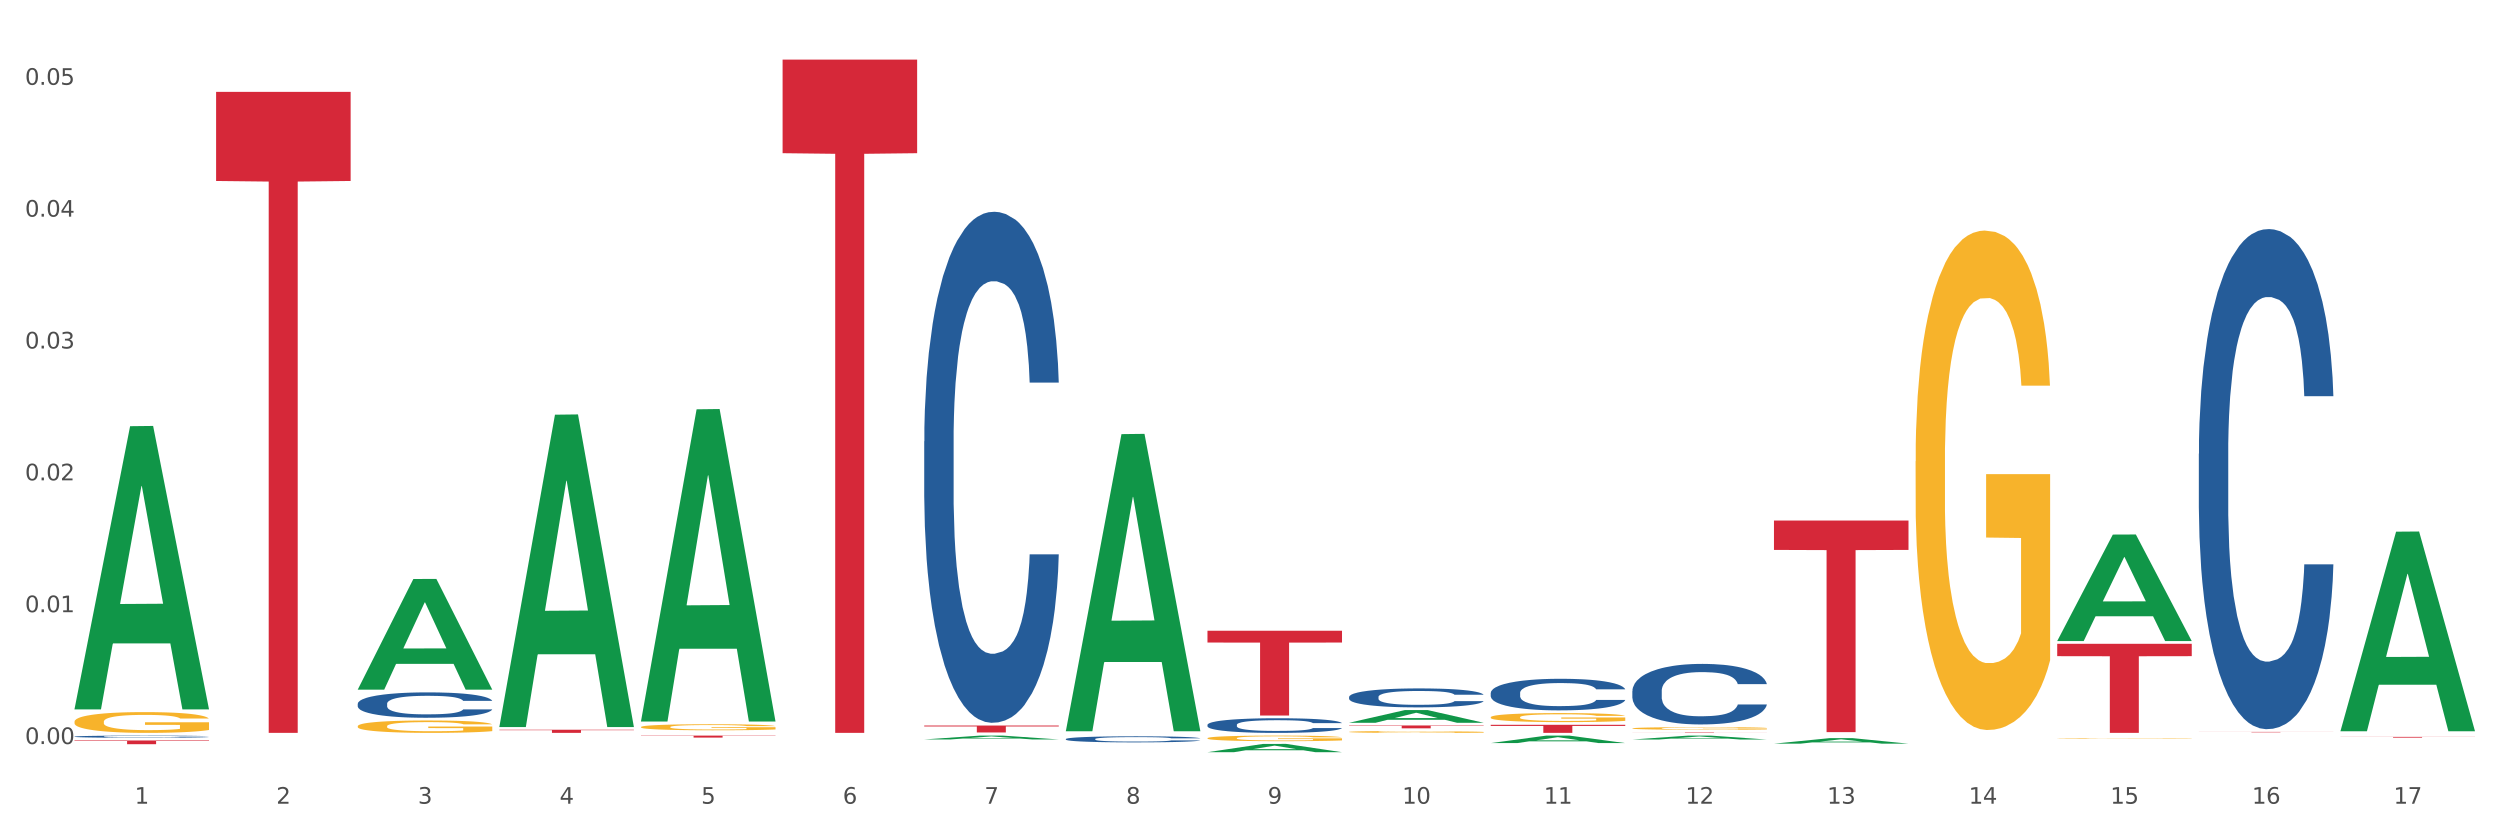 <?xml version="1.0" encoding="utf-8" standalone="no"?>
<!DOCTYPE svg PUBLIC "-//W3C//DTD SVG 1.1//EN"
  "http://www.w3.org/Graphics/SVG/1.1/DTD/svg11.dtd">
<svg xmlns:xlink="http://www.w3.org/1999/xlink" width="1080pt" height="360pt" viewBox="0 0 1080 360" xmlns="http://www.w3.org/2000/svg" version="1.1">
 <rect x="0" y="0" width="1080" height="360" fill="#333333" stroke="none"/>
 <defs>
  <style type="text/css">*{stroke-linejoin: round; stroke-linecap: butt}</style>
 </defs>
 <g id="figure_1">
  <g id="patch_1">
   <path d="M 0 360 
L 1080 360 
L 1080 0 
L 0 0 
z
" style="fill: #ffffff; stroke: #ffffff; stroke-linejoin: miter"/>
  </g>
  <g id="axes_1">
   <g id="matplotlib.axis_1">
    <g id="xtick_1">
     <g id="text_1">
      <!-- 1 -->
      <g style="fill: #4d4d4d" transform="translate(58.182 347.204) scale(0.096 -0.096)">
       <defs>
        <path id="DejaVuSans-31" d="M 794 531 
L 1825 531 
L 1825 4091 
L 703 3866 
L 703 4441 
L 1819 4666 
L 2450 4666 
L 2450 531 
L 3481 531 
L 3481 0 
L 794 0 
L 794 531 
z
" transform="scale(0.016)"/>
       </defs>
       <use xlink:href="#DejaVuSans-31"/>
      </g>
     </g>
    </g>
    <g id="xtick_2">
     <g id="text_2">
      <!-- 2 -->
      <g style="fill: #4d4d4d" transform="translate(119.364 347.204) scale(0.096 -0.096)">
       <defs>
        <path id="DejaVuSans-32" d="M 1228 531 
L 3431 531 
L 3431 0 
L 469 0 
L 469 531 
Q 828 903 1448 1529 
Q 2069 2156 2228 2338 
Q 2531 2678 2651 2914 
Q 2772 3150 2772 3378 
Q 2772 3750 2511 3984 
Q 2250 4219 1831 4219 
Q 1534 4219 1204 4116 
Q 875 4013 500 3803 
L 500 4441 
Q 881 4594 1212 4672 
Q 1544 4750 1819 4750 
Q 2544 4750 2975 4387 
Q 3406 4025 3406 3419 
Q 3406 3131 3298 2873 
Q 3191 2616 2906 2266 
Q 2828 2175 2409 1742 
Q 1991 1309 1228 531 
z
" transform="scale(0.016)"/>
       </defs>
       <use xlink:href="#DejaVuSans-32"/>
      </g>
     </g>
    </g>
    <g id="xtick_3">
     <g id="text_3">
      <!-- 3 -->
      <g style="fill: #4d4d4d" transform="translate(180.545 347.204) scale(0.096 -0.096)">
       <defs>
        <path id="DejaVuSans-33" d="M 2597 2516 
Q 3050 2419 3304 2112 
Q 3559 1806 3559 1356 
Q 3559 666 3084 287 
Q 2609 -91 1734 -91 
Q 1441 -91 1130 -33 
Q 819 25 488 141 
L 488 750 
Q 750 597 1062 519 
Q 1375 441 1716 441 
Q 2309 441 2620 675 
Q 2931 909 2931 1356 
Q 2931 1769 2642 2001 
Q 2353 2234 1838 2234 
L 1294 2234 
L 1294 2753 
L 1863 2753 
Q 2328 2753 2575 2939 
Q 2822 3125 2822 3475 
Q 2822 3834 2567 4026 
Q 2313 4219 1838 4219 
Q 1578 4219 1281 4162 
Q 984 4106 628 3988 
L 628 4550 
Q 988 4650 1302 4700 
Q 1616 4750 1894 4750 
Q 2613 4750 3031 4423 
Q 3450 4097 3450 3541 
Q 3450 3153 3228 2886 
Q 3006 2619 2597 2516 
z
" transform="scale(0.016)"/>
       </defs>
       <use xlink:href="#DejaVuSans-33"/>
      </g>
     </g>
    </g>
    <g id="xtick_4">
     <g id="text_4">
      <!-- 4 -->
      <g style="fill: #4d4d4d" transform="translate(241.726 347.204) scale(0.096 -0.096)">
       <defs>
        <path id="DejaVuSans-34" d="M 2419 4116 
L 825 1625 
L 2419 1625 
L 2419 4116 
z
M 2253 4666 
L 3047 4666 
L 3047 1625 
L 3713 1625 
L 3713 1100 
L 3047 1100 
L 3047 0 
L 2419 0 
L 2419 1100 
L 313 1100 
L 313 1709 
L 2253 4666 
z
" transform="scale(0.016)"/>
       </defs>
       <use xlink:href="#DejaVuSans-34"/>
      </g>
     </g>
    </g>
    <g id="xtick_5">
     <g id="text_5">
      <!-- 5 -->
      <g style="fill: #4d4d4d" transform="translate(302.908 347.204) scale(0.096 -0.096)">
       <defs>
        <path id="DejaVuSans-35" d="M 691 4666 
L 3169 4666 
L 3169 4134 
L 1269 4134 
L 1269 2991 
Q 1406 3038 1543 3061 
Q 1681 3084 1819 3084 
Q 2600 3084 3056 2656 
Q 3513 2228 3513 1497 
Q 3513 744 3044 326 
Q 2575 -91 1722 -91 
Q 1428 -91 1123 -41 
Q 819 9 494 109 
L 494 744 
Q 775 591 1075 516 
Q 1375 441 1709 441 
Q 2250 441 2565 725 
Q 2881 1009 2881 1497 
Q 2881 1984 2565 2268 
Q 2250 2553 1709 2553 
Q 1456 2553 1204 2497 
Q 953 2441 691 2322 
L 691 4666 
z
" transform="scale(0.016)"/>
       </defs>
       <use xlink:href="#DejaVuSans-35"/>
      </g>
     </g>
    </g>
    <g id="xtick_6">
     <g id="text_6">
      <!-- 6 -->
      <g style="fill: #4d4d4d" transform="translate(364.089 347.204) scale(0.096 -0.096)">
       <defs>
        <path id="DejaVuSans-36" d="M 2113 2584 
Q 1688 2584 1439 2293 
Q 1191 2003 1191 1497 
Q 1191 994 1439 701 
Q 1688 409 2113 409 
Q 2538 409 2786 701 
Q 3034 994 3034 1497 
Q 3034 2003 2786 2293 
Q 2538 2584 2113 2584 
z
M 3366 4563 
L 3366 3988 
Q 3128 4100 2886 4159 
Q 2644 4219 2406 4219 
Q 1781 4219 1451 3797 
Q 1122 3375 1075 2522 
Q 1259 2794 1537 2939 
Q 1816 3084 2150 3084 
Q 2853 3084 3261 2657 
Q 3669 2231 3669 1497 
Q 3669 778 3244 343 
Q 2819 -91 2113 -91 
Q 1303 -91 875 529 
Q 447 1150 447 2328 
Q 447 3434 972 4092 
Q 1497 4750 2381 4750 
Q 2619 4750 2861 4703 
Q 3103 4656 3366 4563 
z
" transform="scale(0.016)"/>
       </defs>
       <use xlink:href="#DejaVuSans-36"/>
      </g>
     </g>
    </g>
    <g id="xtick_7">
     <g id="text_7">
      <!-- 7 -->
      <g style="fill: #4d4d4d" transform="translate(425.271 347.204) scale(0.096 -0.096)">
       <defs>
        <path id="DejaVuSans-37" d="M 525 4666 
L 3525 4666 
L 3525 4397 
L 1831 0 
L 1172 0 
L 2766 4134 
L 525 4134 
L 525 4666 
z
" transform="scale(0.016)"/>
       </defs>
       <use xlink:href="#DejaVuSans-37"/>
      </g>
     </g>
    </g>
    <g id="xtick_8">
     <g id="text_8">
      <!-- 8 -->
      <g style="fill: #4d4d4d" transform="translate(486.452 347.204) scale(0.096 -0.096)">
       <defs>
        <path id="DejaVuSans-38" d="M 2034 2216 
Q 1584 2216 1326 1975 
Q 1069 1734 1069 1313 
Q 1069 891 1326 650 
Q 1584 409 2034 409 
Q 2484 409 2743 651 
Q 3003 894 3003 1313 
Q 3003 1734 2745 1975 
Q 2488 2216 2034 2216 
z
M 1403 2484 
Q 997 2584 770 2862 
Q 544 3141 544 3541 
Q 544 4100 942 4425 
Q 1341 4750 2034 4750 
Q 2731 4750 3128 4425 
Q 3525 4100 3525 3541 
Q 3525 3141 3298 2862 
Q 3072 2584 2669 2484 
Q 3125 2378 3379 2068 
Q 3634 1759 3634 1313 
Q 3634 634 3220 271 
Q 2806 -91 2034 -91 
Q 1263 -91 848 271 
Q 434 634 434 1313 
Q 434 1759 690 2068 
Q 947 2378 1403 2484 
z
M 1172 3481 
Q 1172 3119 1398 2916 
Q 1625 2713 2034 2713 
Q 2441 2713 2670 2916 
Q 2900 3119 2900 3481 
Q 2900 3844 2670 4047 
Q 2441 4250 2034 4250 
Q 1625 4250 1398 4047 
Q 1172 3844 1172 3481 
z
" transform="scale(0.016)"/>
       </defs>
       <use xlink:href="#DejaVuSans-38"/>
      </g>
     </g>
    </g>
    <g id="xtick_9">
     <g id="text_9">
      <!-- 9 -->
      <g style="fill: #4d4d4d" transform="translate(547.634 347.204) scale(0.096 -0.096)">
       <defs>
        <path id="DejaVuSans-39" d="M 703 97 
L 703 672 
Q 941 559 1184 500 
Q 1428 441 1663 441 
Q 2288 441 2617 861 
Q 2947 1281 2994 2138 
Q 2813 1869 2534 1725 
Q 2256 1581 1919 1581 
Q 1219 1581 811 2004 
Q 403 2428 403 3163 
Q 403 3881 828 4315 
Q 1253 4750 1959 4750 
Q 2769 4750 3195 4129 
Q 3622 3509 3622 2328 
Q 3622 1225 3098 567 
Q 2575 -91 1691 -91 
Q 1453 -91 1209 -44 
Q 966 3 703 97 
z
M 1959 2075 
Q 2384 2075 2632 2365 
Q 2881 2656 2881 3163 
Q 2881 3666 2632 3958 
Q 2384 4250 1959 4250 
Q 1534 4250 1286 3958 
Q 1038 3666 1038 3163 
Q 1038 2656 1286 2365 
Q 1534 2075 1959 2075 
z
" transform="scale(0.016)"/>
       </defs>
       <use xlink:href="#DejaVuSans-39"/>
      </g>
     </g>
    </g>
    <g id="xtick_10">
     <g id="text_10">
      <!-- 10 -->
      <g style="fill: #4d4d4d" transform="translate(605.761 347.204) scale(0.096 -0.096)">
       <defs>
        <path id="DejaVuSans-30" d="M 2034 4250 
Q 1547 4250 1301 3770 
Q 1056 3291 1056 2328 
Q 1056 1369 1301 889 
Q 1547 409 2034 409 
Q 2525 409 2770 889 
Q 3016 1369 3016 2328 
Q 3016 3291 2770 3770 
Q 2525 4250 2034 4250 
z
M 2034 4750 
Q 2819 4750 3233 4129 
Q 3647 3509 3647 2328 
Q 3647 1150 3233 529 
Q 2819 -91 2034 -91 
Q 1250 -91 836 529 
Q 422 1150 422 2328 
Q 422 3509 836 4129 
Q 1250 4750 2034 4750 
z
" transform="scale(0.016)"/>
       </defs>
       <use xlink:href="#DejaVuSans-31"/>
       <use xlink:href="#DejaVuSans-30" transform="translate(63.623 0)"/>
      </g>
     </g>
    </g>
    <g id="xtick_11">
     <g id="text_11">
      <!-- 11 -->
      <g style="fill: #4d4d4d" transform="translate(666.942 347.204) scale(0.096 -0.096)">
       <use xlink:href="#DejaVuSans-31"/>
       <use xlink:href="#DejaVuSans-31" transform="translate(63.623 0)"/>
      </g>
     </g>
    </g>
    <g id="xtick_12">
     <g id="text_12">
      <!-- 12 -->
      <g style="fill: #4d4d4d" transform="translate(728.124 347.204) scale(0.096 -0.096)">
       <use xlink:href="#DejaVuSans-31"/>
       <use xlink:href="#DejaVuSans-32" transform="translate(63.623 0)"/>
      </g>
     </g>
    </g>
    <g id="xtick_13">
     <g id="text_13">
      <!-- 13 -->
      <g style="fill: #4d4d4d" transform="translate(789.305 347.204) scale(0.096 -0.096)">
       <use xlink:href="#DejaVuSans-31"/>
       <use xlink:href="#DejaVuSans-33" transform="translate(63.623 0)"/>
      </g>
     </g>
    </g>
    <g id="xtick_14">
     <g id="text_14">
      <!-- 14 -->
      <g style="fill: #4d4d4d" transform="translate(850.487 347.204) scale(0.096 -0.096)">
       <use xlink:href="#DejaVuSans-31"/>
       <use xlink:href="#DejaVuSans-34" transform="translate(63.623 0)"/>
      </g>
     </g>
    </g>
    <g id="xtick_15">
     <g id="text_15">
      <!-- 15 -->
      <g style="fill: #4d4d4d" transform="translate(911.668 347.204) scale(0.096 -0.096)">
       <use xlink:href="#DejaVuSans-31"/>
       <use xlink:href="#DejaVuSans-35" transform="translate(63.623 0)"/>
      </g>
     </g>
    </g>
    <g id="xtick_16">
     <g id="text_16">
      <!-- 16 -->
      <g style="fill: #4d4d4d" transform="translate(972.849 347.204) scale(0.096 -0.096)">
       <use xlink:href="#DejaVuSans-31"/>
       <use xlink:href="#DejaVuSans-36" transform="translate(63.623 0)"/>
      </g>
     </g>
    </g>
    <g id="xtick_17">
     <g id="text_17">
      <!-- 17 -->
      <g style="fill: #4d4d4d" transform="translate(1034.031 347.204) scale(0.096 -0.096)">
       <use xlink:href="#DejaVuSans-31"/>
       <use xlink:href="#DejaVuSans-37" transform="translate(63.623 0)"/>
      </g>
     </g>
    </g>
    <g id="xtick_18"/>
    <g id="xtick_19"/>
    <g id="xtick_20"/>
    <g id="xtick_21"/>
    <g id="xtick_22"/>
    <g id="xtick_23"/>
    <g id="xtick_24"/>
    <g id="xtick_25"/>
    <g id="xtick_26"/>
    <g id="xtick_27"/>
    <g id="xtick_28"/>
    <g id="xtick_29"/>
    <g id="xtick_30"/>
    <g id="xtick_31"/>
    <g id="xtick_32"/>
    <g id="xtick_33"/>
   </g>
   <g id="matplotlib.axis_2">
    <g id="ytick_1">
     <g id="text_18">
      <!-- 0.00 -->
      <g style="fill: #4d4d4d" transform="translate(10.8 321.427) scale(0.096 -0.096)">
       <defs>
        <path id="DejaVuSans-2e" d="M 684 794 
L 1344 794 
L 1344 0 
L 684 0 
L 684 794 
z
" transform="scale(0.016)"/>
       </defs>
       <use xlink:href="#DejaVuSans-30"/>
       <use xlink:href="#DejaVuSans-2e" transform="translate(63.623 0)"/>
       <use xlink:href="#DejaVuSans-30" transform="translate(95.41 0)"/>
       <use xlink:href="#DejaVuSans-30" transform="translate(159.033 0)"/>
      </g>
     </g>
    </g>
    <g id="ytick_2">
     <g id="text_19">
      <!-- 0.01 -->
      <g style="fill: #4d4d4d" transform="translate(10.8 264.469) scale(0.096 -0.096)">
       <use xlink:href="#DejaVuSans-30"/>
       <use xlink:href="#DejaVuSans-2e" transform="translate(63.623 0)"/>
       <use xlink:href="#DejaVuSans-30" transform="translate(95.41 0)"/>
       <use xlink:href="#DejaVuSans-31" transform="translate(159.033 0)"/>
      </g>
     </g>
    </g>
    <g id="ytick_3">
     <g id="text_20">
      <!-- 0.02 -->
      <g style="fill: #4d4d4d" transform="translate(10.8 207.51) scale(0.096 -0.096)">
       <use xlink:href="#DejaVuSans-30"/>
       <use xlink:href="#DejaVuSans-2e" transform="translate(63.623 0)"/>
       <use xlink:href="#DejaVuSans-30" transform="translate(95.41 0)"/>
       <use xlink:href="#DejaVuSans-32" transform="translate(159.033 0)"/>
      </g>
     </g>
    </g>
    <g id="ytick_4">
     <g id="text_21">
      <!-- 0.03 -->
      <g style="fill: #4d4d4d" transform="translate(10.8 150.552) scale(0.096 -0.096)">
       <use xlink:href="#DejaVuSans-30"/>
       <use xlink:href="#DejaVuSans-2e" transform="translate(63.623 0)"/>
       <use xlink:href="#DejaVuSans-30" transform="translate(95.41 0)"/>
       <use xlink:href="#DejaVuSans-33" transform="translate(159.033 0)"/>
      </g>
     </g>
    </g>
    <g id="ytick_5">
     <g id="text_22">
      <!-- 0.04 -->
      <g style="fill: #4d4d4d" transform="translate(10.8 93.594) scale(0.096 -0.096)">
       <use xlink:href="#DejaVuSans-30"/>
       <use xlink:href="#DejaVuSans-2e" transform="translate(63.623 0)"/>
       <use xlink:href="#DejaVuSans-30" transform="translate(95.41 0)"/>
       <use xlink:href="#DejaVuSans-34" transform="translate(159.033 0)"/>
      </g>
     </g>
    </g>
    <g id="ytick_6">
     <g id="text_23">
      <!-- 0.05 -->
      <g style="fill: #4d4d4d" transform="translate(10.8 36.635) scale(0.096 -0.096)">
       <use xlink:href="#DejaVuSans-30"/>
       <use xlink:href="#DejaVuSans-2e" transform="translate(63.623 0)"/>
       <use xlink:href="#DejaVuSans-30" transform="translate(95.41 0)"/>
       <use xlink:href="#DejaVuSans-35" transform="translate(159.033 0)"/>
      </g>
     </g>
    </g>
    <g id="ytick_7"/>
    <g id="ytick_8"/>
    <g id="ytick_9"/>
    <g id="ytick_10"/>
    <g id="ytick_11"/>
   </g>
   <g id="PolyCollection_1">
    <path d="M 32.175 306.23 
L 32.235 306.115 
L 56.203 184.116 
L 66.15 184.001 
L 90.297 306.46 
L 78.793 306.46 
L 73.58 277.943 
L 48.833 277.943 
L 48.653 278.403 
L 43.62 306.46 
L 32.175 306.46 
L 32.175 306.23 
L 51.949 260.926 
L 70.464 260.811 
L 61.296 210.102 
L 61.176 209.872 
L 61.056 210.217 
L 51.889 260.811 
L 51.949 260.926 
L 32.175 306.23 
z
" clip-path="url(#p9af324715f)" style="fill: #109648"/>
    <path d="M 521.626 318.896 
L 521.695 318.894 
L 521.695 318.815 
L 521.832 318.746 
L 522.518 318.581 
L 523.548 318.444 
L 524.303 318.371 
L 525.057 318.312 
L 525.949 318.252 
L 527.047 318.19 
L 529.037 318.1 
L 530.273 318.053 
L 531.782 318.005 
L 534.527 317.934 
L 536.517 317.894 
L 538.576 317.861 
L 541.938 317.822 
L 544.134 317.804 
L 546.467 317.791 
L 549.281 317.782 
L 551.408 317.78 
L 556.074 317.786 
L 560.054 317.806 
L 561.976 317.822 
L 564.446 317.848 
L 565.75 317.866 
L 567.877 317.901 
L 570.073 317.947 
L 571.583 317.987 
L 573.847 318.062 
L 575.563 318.137 
L 577.141 318.23 
L 577.965 318.294 
L 578.582 318.353 
L 579.131 318.422 
L 579.68 318.53 
L 567.328 318.53 
L 566.848 318.453 
L 566.093 318.38 
L 564.995 318.309 
L 564.034 318.265 
L 562.387 318.21 
L 560.878 318.175 
L 559.299 318.148 
L 557.378 318.126 
L 555.868 318.115 
L 553.741 318.106 
L 549.555 318.108 
L 546.742 318.126 
L 544.82 318.148 
L 543.585 318.168 
L 542.487 318.19 
L 541.252 318.221 
L 539.811 318.267 
L 538.782 318.309 
L 537.752 318.362 
L 536.929 318.415 
L 536.174 318.477 
L 535.556 318.543 
L 535.076 318.612 
L 534.664 318.696 
L 534.321 318.835 
L 534.321 319.137 
L 534.459 319.205 
L 534.802 319.296 
L 535.213 319.364 
L 535.9 319.446 
L 536.517 319.501 
L 537.684 319.581 
L 538.988 319.647 
L 540.017 319.689 
L 541.046 319.724 
L 542.83 319.773 
L 544.82 319.812 
L 546.536 319.837 
L 548.869 319.859 
L 550.447 319.867 
L 551.82 319.872 
L 555.182 319.872 
L 557.584 319.865 
L 560.26 319.85 
L 562.319 319.83 
L 564.034 319.806 
L 565.956 319.766 
L 567.191 319.728 
L 567.191 319.267 
L 552.094 319.265 
L 552.094 318.958 
L 579.749 318.958 
L 579.749 319.859 
L 578.582 319.905 
L 577.278 319.947 
L 575.906 319.984 
L 573.847 320.031 
L 571.377 320.075 
L 569.181 320.106 
L 566.848 320.132 
L 564.103 320.157 
L 560.535 320.179 
L 558.339 320.187 
L 555.594 320.194 
L 552.369 320.196 
L 549.555 320.192 
L 546.81 320.181 
L 543.928 320.161 
L 541.115 320.132 
L 538.988 320.104 
L 536.86 320.068 
L 534.596 320.022 
L 532.812 319.978 
L 531.439 319.938 
L 529.93 319.887 
L 528.283 319.821 
L 527.047 319.762 
L 525.949 319.7 
L 524.783 319.62 
L 523.959 319.552 
L 523.136 319.466 
L 522.656 319.402 
L 522.107 319.302 
L 521.695 319.163 
L 521.626 318.896 
z
" clip-path="url(#p9af324715f)" style="fill: #f7b32b"/>
    <path d="M 582.808 316.177 
L 582.876 316.177 
L 582.876 316.15 
L 583.014 316.127 
L 583.7 316.072 
L 584.729 316.026 
L 585.484 316.002 
L 586.239 315.982 
L 587.131 315.962 
L 588.229 315.942 
L 590.219 315.911 
L 591.454 315.896 
L 592.964 315.88 
L 595.709 315.856 
L 597.699 315.843 
L 599.757 315.832 
L 603.12 315.818 
L 605.316 315.813 
L 607.649 315.808 
L 610.462 315.805 
L 612.589 315.804 
L 617.256 315.807 
L 621.236 315.813 
L 623.157 315.818 
L 625.628 315.827 
L 626.931 315.833 
L 629.059 315.845 
L 631.254 315.861 
L 632.764 315.874 
L 635.029 315.899 
L 636.744 315.924 
L 638.322 315.955 
L 639.146 315.976 
L 639.764 315.996 
L 640.312 316.019 
L 640.861 316.055 
L 628.51 316.055 
L 628.029 316.029 
L 627.274 316.005 
L 626.176 315.981 
L 625.216 315.967 
L 623.569 315.948 
L 622.059 315.936 
L 620.481 315.928 
L 618.56 315.92 
L 617.05 315.917 
L 614.923 315.914 
L 610.737 315.914 
L 607.923 315.92 
L 606.002 315.928 
L 604.767 315.934 
L 603.669 315.942 
L 602.433 315.952 
L 600.992 315.967 
L 599.963 315.981 
L 598.934 315.999 
L 598.11 316.017 
L 597.355 316.037 
L 596.738 316.06 
L 596.258 316.082 
L 595.846 316.11 
L 595.503 316.157 
L 595.503 316.258 
L 595.64 316.281 
L 595.983 316.311 
L 596.395 316.334 
L 597.081 316.361 
L 597.699 316.379 
L 598.865 316.406 
L 600.169 316.428 
L 601.198 316.442 
L 602.228 316.454 
L 604.012 316.47 
L 606.002 316.483 
L 607.717 316.491 
L 610.05 316.499 
L 611.629 316.502 
L 613.001 316.503 
L 616.364 316.503 
L 618.765 316.501 
L 621.442 316.496 
L 623.5 316.489 
L 625.216 316.481 
L 627.137 316.468 
L 628.372 316.455 
L 628.372 316.301 
L 613.276 316.301 
L 613.276 316.198 
L 640.93 316.198 
L 640.93 316.499 
L 639.764 316.514 
L 638.46 316.528 
L 637.087 316.541 
L 635.029 316.556 
L 632.558 316.571 
L 630.362 316.581 
L 628.029 316.59 
L 625.284 316.598 
L 621.716 316.606 
L 619.52 316.609 
L 616.775 316.611 
L 613.55 316.612 
L 610.737 316.61 
L 607.992 316.606 
L 605.11 316.6 
L 602.296 316.59 
L 600.169 316.581 
L 598.042 316.569 
L 595.777 316.553 
L 593.993 316.539 
L 592.621 316.525 
L 591.111 316.508 
L 589.464 316.486 
L 588.229 316.466 
L 587.131 316.446 
L 585.964 316.419 
L 585.141 316.396 
L 584.317 316.368 
L 583.837 316.346 
L 583.288 316.313 
L 582.876 316.267 
L 582.808 316.177 
z
" clip-path="url(#p9af324715f)" style="fill: #f7b32b"/>
    <path d="M 643.989 309.856 
L 644.058 309.853 
L 644.058 309.724 
L 644.195 309.614 
L 644.881 309.346 
L 645.911 309.125 
L 646.665 309.008 
L 647.42 308.911 
L 648.312 308.815 
L 649.41 308.715 
L 651.4 308.569 
L 652.635 308.494 
L 654.145 308.416 
L 656.89 308.301 
L 658.88 308.237 
L 660.939 308.184 
L 664.301 308.12 
L 666.497 308.091 
L 668.83 308.07 
L 671.644 308.055 
L 673.771 308.052 
L 678.437 308.063 
L 682.417 308.095 
L 684.339 308.12 
L 686.809 308.162 
L 688.113 308.191 
L 690.24 308.248 
L 692.436 308.323 
L 693.946 308.387 
L 696.21 308.508 
L 697.926 308.63 
L 699.504 308.779 
L 700.327 308.883 
L 700.945 308.979 
L 701.494 309.09 
L 702.043 309.264 
L 689.691 309.264 
L 689.211 309.14 
L 688.456 309.022 
L 687.358 308.908 
L 686.397 308.836 
L 684.75 308.747 
L 683.241 308.69 
L 681.662 308.647 
L 679.741 308.612 
L 678.231 308.594 
L 676.104 308.58 
L 671.918 308.583 
L 669.105 308.612 
L 667.183 308.647 
L 665.948 308.68 
L 664.85 308.715 
L 663.615 308.765 
L 662.174 308.84 
L 661.145 308.908 
L 660.115 308.993 
L 659.292 309.079 
L 658.537 309.179 
L 657.919 309.286 
L 657.439 309.396 
L 657.027 309.532 
L 656.684 309.756 
L 656.684 310.245 
L 656.821 310.356 
L 657.164 310.502 
L 657.576 310.612 
L 658.262 310.744 
L 658.88 310.833 
L 660.047 310.962 
L 661.35 311.069 
L 662.38 311.137 
L 663.409 311.194 
L 665.193 311.272 
L 667.183 311.336 
L 668.899 311.375 
L 671.232 311.411 
L 672.81 311.425 
L 674.183 311.433 
L 677.545 311.433 
L 679.947 311.422 
L 682.623 311.397 
L 684.682 311.365 
L 686.397 311.326 
L 688.319 311.261 
L 689.554 311.201 
L 689.554 310.455 
L 674.457 310.452 
L 674.457 309.956 
L 702.112 309.956 
L 702.112 311.411 
L 700.945 311.486 
L 699.641 311.554 
L 698.269 311.614 
L 696.21 311.689 
L 693.74 311.761 
L 691.544 311.811 
L 689.211 311.853 
L 686.466 311.893 
L 682.898 311.928 
L 680.702 311.942 
L 677.957 311.953 
L 674.732 311.957 
L 671.918 311.95 
L 669.173 311.932 
L 666.291 311.9 
L 663.478 311.853 
L 661.35 311.807 
L 659.223 311.75 
L 656.959 311.675 
L 655.174 311.604 
L 653.802 311.54 
L 652.292 311.457 
L 650.645 311.351 
L 649.41 311.254 
L 648.312 311.154 
L 647.146 311.026 
L 646.322 310.915 
L 645.499 310.776 
L 645.018 310.673 
L 644.47 310.512 
L 644.058 310.288 
L 643.989 309.856 
z
" clip-path="url(#p9af324715f)" style="fill: #f7b32b"/>
    <path d="M 705.171 314.655 
L 705.239 314.654 
L 705.239 314.617 
L 705.376 314.585 
L 706.063 314.508 
L 707.092 314.444 
L 707.847 314.41 
L 708.602 314.382 
L 709.494 314.355 
L 710.592 314.326 
L 712.582 314.284 
L 713.817 314.262 
L 715.327 314.239 
L 718.071 314.207 
L 720.061 314.188 
L 722.12 314.173 
L 725.483 314.154 
L 727.678 314.146 
L 730.012 314.14 
L 732.825 314.136 
L 734.952 314.135 
L 739.619 314.138 
L 743.599 314.147 
L 745.52 314.154 
L 747.99 314.166 
L 749.294 314.175 
L 751.421 314.191 
L 753.617 314.213 
L 755.127 314.231 
L 757.391 314.266 
L 759.107 314.301 
L 760.685 314.344 
L 761.509 314.374 
L 762.126 314.402 
L 762.675 314.434 
L 763.224 314.484 
L 750.872 314.484 
L 750.392 314.448 
L 749.637 314.414 
L 748.539 314.381 
L 747.579 314.361 
L 745.932 314.335 
L 744.422 314.319 
L 742.844 314.306 
L 740.922 314.296 
L 739.413 314.291 
L 737.285 314.287 
L 733.099 314.288 
L 730.286 314.296 
L 728.365 314.306 
L 727.129 314.316 
L 726.031 314.326 
L 724.796 314.34 
L 723.355 314.362 
L 722.326 314.381 
L 721.297 314.406 
L 720.473 314.431 
L 719.718 314.459 
L 719.101 314.49 
L 718.62 314.522 
L 718.209 314.561 
L 717.866 314.626 
L 717.866 314.767 
L 718.003 314.799 
L 718.346 314.841 
L 718.758 314.873 
L 719.444 314.911 
L 720.061 314.936 
L 721.228 314.973 
L 722.532 315.004 
L 723.561 315.024 
L 724.59 315.04 
L 726.375 315.063 
L 728.365 315.081 
L 730.08 315.093 
L 732.413 315.103 
L 733.992 315.107 
L 735.364 315.109 
L 738.726 315.109 
L 741.128 315.106 
L 743.804 315.099 
L 745.863 315.09 
L 747.579 315.078 
L 749.5 315.06 
L 750.735 315.042 
L 750.735 314.827 
L 735.638 314.826 
L 735.638 314.684 
L 763.293 314.684 
L 763.293 315.103 
L 762.126 315.125 
L 760.823 315.144 
L 759.45 315.162 
L 757.391 315.183 
L 754.921 315.204 
L 752.725 315.218 
L 750.392 315.23 
L 747.647 315.242 
L 744.079 315.252 
L 741.883 315.256 
L 739.138 315.259 
L 735.913 315.26 
L 733.099 315.258 
L 730.355 315.253 
L 727.473 315.244 
L 724.659 315.23 
L 722.532 315.217 
L 720.405 315.201 
L 718.14 315.179 
L 716.356 315.158 
L 714.983 315.14 
L 713.474 315.116 
L 711.827 315.085 
L 710.592 315.058 
L 709.494 315.029 
L 708.327 314.992 
L 707.504 314.96 
L 706.68 314.92 
L 706.2 314.89 
L 705.651 314.844 
L 705.239 314.779 
L 705.171 314.655 
z
" clip-path="url(#p9af324715f)" style="fill: #f7b32b"/>
    <path d="M 888.715 319.069 
L 888.783 319.068 
L 888.783 319.06 
L 888.921 319.052 
L 889.607 319.034 
L 890.636 319.019 
L 891.391 319.012 
L 892.146 319.005 
L 893.038 318.999 
L 894.136 318.992 
L 896.126 318.982 
L 897.361 318.977 
L 898.871 318.972 
L 901.616 318.964 
L 903.606 318.96 
L 905.664 318.956 
L 909.027 318.952 
L 911.223 318.95 
L 913.556 318.948 
L 916.369 318.947 
L 918.497 318.947 
L 923.163 318.948 
L 927.143 318.95 
L 929.064 318.952 
L 931.535 318.955 
L 932.838 318.957 
L 934.966 318.96 
L 937.162 318.965 
L 938.671 318.97 
L 940.936 318.978 
L 942.651 318.986 
L 944.23 318.996 
L 945.053 319.003 
L 945.671 319.01 
L 946.22 319.017 
L 946.769 319.029 
L 934.417 319.029 
L 933.936 319.02 
L 933.182 319.013 
L 932.084 319.005 
L 931.123 319 
L 929.476 318.994 
L 927.966 318.99 
L 926.388 318.987 
L 924.467 318.985 
L 922.957 318.984 
L 920.83 318.983 
L 916.644 318.983 
L 913.83 318.985 
L 911.909 318.987 
L 910.674 318.989 
L 909.576 318.992 
L 908.341 318.995 
L 906.899 319 
L 905.87 319.005 
L 904.841 319.011 
L 904.017 319.016 
L 903.263 319.023 
L 902.645 319.03 
L 902.165 319.038 
L 901.753 319.047 
L 901.41 319.062 
L 901.41 319.095 
L 901.547 319.102 
L 901.89 319.112 
L 902.302 319.12 
L 902.988 319.128 
L 903.606 319.134 
L 904.772 319.143 
L 906.076 319.15 
L 907.105 319.155 
L 908.135 319.159 
L 909.919 319.164 
L 911.909 319.168 
L 913.624 319.171 
L 915.958 319.173 
L 917.536 319.174 
L 918.908 319.175 
L 922.271 319.175 
L 924.672 319.174 
L 927.349 319.172 
L 929.407 319.17 
L 931.123 319.168 
L 933.044 319.163 
L 934.279 319.159 
L 934.279 319.109 
L 919.183 319.109 
L 919.183 319.075 
L 946.837 319.075 
L 946.837 319.173 
L 945.671 319.178 
L 944.367 319.183 
L 942.994 319.187 
L 940.936 319.192 
L 938.465 319.197 
L 936.269 319.2 
L 933.936 319.203 
L 931.191 319.206 
L 927.623 319.208 
L 925.427 319.209 
L 922.682 319.21 
L 919.457 319.21 
L 916.644 319.21 
L 913.899 319.208 
L 911.017 319.206 
L 908.203 319.203 
L 906.076 319.2 
L 903.949 319.196 
L 901.684 319.191 
L 899.9 319.186 
L 898.528 319.182 
L 897.018 319.176 
L 895.371 319.169 
L 894.136 319.163 
L 893.038 319.156 
L 891.871 319.147 
L 891.048 319.14 
L 890.224 319.131 
L 889.744 319.124 
L 889.195 319.113 
L 888.783 319.098 
L 888.715 319.069 
z
" clip-path="url(#p9af324715f)" style="fill: #f7b32b"/>
    <path d="M 1011.078 318.328 
L 1069.2 318.328 
L 1069.2 318.374 
L 1046.337 318.374 
L 1046.337 318.66 
L 1033.803 318.66 
L 1033.803 318.374 
L 1011.078 318.374 
L 1011.078 318.328 
L 1011.078 318.328 
z
" clip-path="url(#p9af324715f)" style="fill: #d62839"/>
    <path d="M 949.896 316.178 
L 1008.019 316.178 
L 1008.019 316.204 
L 985.155 316.204 
L 985.155 316.364 
L 972.622 316.364 
L 972.622 316.204 
L 949.896 316.204 
L 949.896 316.178 
L 949.896 316.178 
z
" clip-path="url(#p9af324715f)" style="fill: #d62839"/>
    <path d="M 888.715 278.111 
L 946.837 278.111 
L 946.837 283.462 
L 923.974 283.498 
L 923.974 316.612 
L 911.44 316.612 
L 911.44 283.498 
L 888.715 283.462 
L 888.715 278.148 
L 888.715 278.111 
z
" clip-path="url(#p9af324715f)" style="fill: #d62839"/>
    <path d="M 766.352 224.856 
L 824.474 224.856 
L 824.474 237.562 
L 801.611 237.648 
L 801.611 316.29 
L 789.078 316.29 
L 789.078 237.648 
L 766.352 237.562 
L 766.352 224.941 
L 766.352 224.856 
z
" clip-path="url(#p9af324715f)" style="fill: #d62839"/>
    <path d="M 705.171 316.428 
L 763.293 316.428 
L 763.293 316.454 
L 740.43 316.454 
L 740.43 316.612 
L 727.896 316.612 
L 727.896 316.454 
L 705.171 316.454 
L 705.171 316.428 
L 705.171 316.428 
z
" clip-path="url(#p9af324715f)" style="fill: #d62839"/>
    <path d="M 643.989 313.125 
L 702.112 313.125 
L 702.112 313.609 
L 679.248 313.613 
L 679.248 316.612 
L 666.715 316.612 
L 666.715 313.613 
L 643.989 313.609 
L 643.989 313.128 
L 643.989 313.125 
z
" clip-path="url(#p9af324715f)" style="fill: #d62839"/>
    <path d="M 582.808 313.41 
L 640.93 313.41 
L 640.93 313.58 
L 618.067 313.581 
L 618.067 314.636 
L 605.533 314.636 
L 605.533 313.581 
L 582.808 313.58 
L 582.808 313.411 
L 582.808 313.41 
z
" clip-path="url(#p9af324715f)" style="fill: #d62839"/>
    <path d="M 521.626 272.489 
L 579.749 272.489 
L 579.749 277.578 
L 556.885 277.612 
L 556.885 309.109 
L 544.352 309.109 
L 544.352 277.612 
L 521.626 277.578 
L 521.626 272.523 
L 521.626 272.489 
z
" clip-path="url(#p9af324715f)" style="fill: #d62839"/>
    <path d="M 399.263 313.423 
L 457.386 313.423 
L 457.386 313.841 
L 434.523 313.844 
L 434.523 316.436 
L 421.989 316.436 
L 421.989 313.844 
L 399.263 313.841 
L 399.263 313.425 
L 399.263 313.423 
z
" clip-path="url(#p9af324715f)" style="fill: #d62839"/>
    <path d="M 338.082 25.759 
L 396.204 25.759 
L 396.204 66.178 
L 373.341 66.451 
L 373.341 316.612 
L 360.808 316.612 
L 360.808 66.451 
L 338.082 66.178 
L 338.082 26.033 
L 338.082 25.759 
z
" clip-path="url(#p9af324715f)" style="fill: #d62839"/>
    <path d="M 32.175 311.779 
L 32.244 311.771 
L 32.244 311.476 
L 32.381 311.221 
L 33.067 310.606 
L 34.096 310.097 
L 34.851 309.827 
L 35.606 309.605 
L 36.498 309.384 
L 37.596 309.154 
L 39.586 308.817 
L 40.821 308.645 
L 42.331 308.465 
L 45.076 308.202 
L 47.066 308.054 
L 49.124 307.931 
L 52.487 307.784 
L 54.683 307.718 
L 57.016 307.669 
L 59.829 307.636 
L 61.957 307.628 
L 66.623 307.652 
L 70.603 307.726 
L 72.524 307.784 
L 74.995 307.882 
L 76.299 307.948 
L 78.426 308.079 
L 80.622 308.251 
L 82.131 308.399 
L 84.396 308.678 
L 86.111 308.957 
L 87.69 309.302 
L 88.513 309.539 
L 89.131 309.761 
L 89.68 310.015 
L 90.229 310.417 
L 77.877 310.417 
L 77.397 310.13 
L 76.642 309.859 
L 75.544 309.597 
L 74.583 309.433 
L 72.936 309.228 
L 71.426 309.096 
L 69.848 308.998 
L 67.927 308.916 
L 66.417 308.875 
L 64.29 308.842 
L 60.104 308.85 
L 57.29 308.916 
L 55.369 308.998 
L 54.134 309.072 
L 53.036 309.154 
L 51.801 309.269 
L 50.36 309.441 
L 49.33 309.597 
L 48.301 309.794 
L 47.478 309.991 
L 46.723 310.22 
L 46.105 310.467 
L 45.625 310.721 
L 45.213 311.033 
L 44.87 311.55 
L 44.87 312.674 
L 45.007 312.928 
L 45.35 313.264 
L 45.762 313.519 
L 46.448 313.822 
L 47.066 314.027 
L 48.232 314.323 
L 49.536 314.569 
L 50.566 314.725 
L 51.595 314.856 
L 53.379 315.036 
L 55.369 315.184 
L 57.085 315.274 
L 59.418 315.356 
L 60.996 315.389 
L 62.368 315.406 
L 65.731 315.406 
L 68.133 315.381 
L 70.809 315.323 
L 72.868 315.25 
L 74.583 315.159 
L 76.504 315.012 
L 77.74 314.872 
L 77.74 313.158 
L 62.643 313.149 
L 62.643 312.009 
L 90.297 312.009 
L 90.297 315.356 
L 89.131 315.529 
L 87.827 315.684 
L 86.455 315.824 
L 84.396 315.996 
L 81.926 316.16 
L 79.73 316.275 
L 77.397 316.374 
L 74.652 316.464 
L 71.083 316.546 
L 68.887 316.579 
L 66.143 316.603 
L 62.917 316.612 
L 60.104 316.595 
L 57.359 316.554 
L 54.477 316.48 
L 51.663 316.374 
L 49.536 316.267 
L 47.409 316.136 
L 45.144 315.963 
L 43.36 315.799 
L 41.988 315.652 
L 40.478 315.463 
L 38.831 315.217 
L 37.596 314.995 
L 36.498 314.766 
L 35.332 314.47 
L 34.508 314.216 
L 33.685 313.896 
L 33.204 313.658 
L 32.655 313.289 
L 32.244 312.772 
L 32.175 311.779 
z
" clip-path="url(#p9af324715f)" style="fill: #f7b32b"/>
    <path d="M 276.901 317.78 
L 335.023 317.78 
L 335.023 317.899 
L 312.16 317.9 
L 312.16 318.639 
L 299.626 318.639 
L 299.626 317.9 
L 276.901 317.899 
L 276.901 317.78 
L 276.901 317.78 
z
" clip-path="url(#p9af324715f)" style="fill: #d62839"/>
    <path d="M 215.719 315.251 
L 273.842 315.251 
L 273.842 315.44 
L 250.978 315.441 
L 250.978 316.612 
L 238.445 316.612 
L 238.445 315.441 
L 215.719 315.44 
L 215.719 315.252 
L 215.719 315.251 
z
" clip-path="url(#p9af324715f)" style="fill: #d62839"/>
    <path d="M 93.356 39.7 
L 151.479 39.7 
L 151.479 78.179 
L 128.615 78.439 
L 128.615 316.588 
L 116.082 316.588 
L 116.082 78.439 
L 93.356 78.179 
L 93.356 39.96 
L 93.356 39.7 
z
" clip-path="url(#p9af324715f)" style="fill: #d62839"/>
    <path d="M 32.175 319.894 
L 90.297 319.894 
L 90.297 320.117 
L 67.434 320.118 
L 67.434 321.496 
L 54.901 321.496 
L 54.901 320.118 
L 32.175 320.117 
L 32.175 319.896 
L 32.175 319.894 
z
" clip-path="url(#p9af324715f)" style="fill: #d62839"/>
    <path d="M 32.175 318.205 
L 32.244 318.204 
L 32.244 318.18 
L 32.45 318.147 
L 33.206 318.086 
L 34.167 318.041 
L 35.816 317.987 
L 36.709 317.965 
L 37.877 317.94 
L 40.282 317.899 
L 43.03 317.864 
L 44.954 317.845 
L 46.396 317.833 
L 49.625 317.812 
L 51.48 317.802 
L 53.404 317.794 
L 55.053 317.789 
L 57.801 317.783 
L 60 317.781 
L 62.542 317.78 
L 64.671 317.781 
L 67.488 317.784 
L 71.61 317.794 
L 73.19 317.8 
L 75.32 317.811 
L 77.519 317.825 
L 79.305 317.838 
L 81.366 317.858 
L 83.496 317.884 
L 85.557 317.917 
L 87 317.947 
L 88.168 317.979 
L 89.198 318.018 
L 89.954 318.061 
L 90.297 318.096 
L 77.725 318.096 
L 77.381 318.064 
L 76.694 318.029 
L 76.007 318.006 
L 75.251 317.987 
L 74.084 317.965 
L 73.053 317.952 
L 71.335 317.935 
L 69.755 317.925 
L 68.45 317.919 
L 66.87 317.914 
L 63.503 317.908 
L 61.099 317.908 
L 59.587 317.91 
L 57.732 317.914 
L 56.152 317.921 
L 54.297 317.931 
L 52.854 317.942 
L 51.412 317.957 
L 50.587 317.967 
L 49.351 317.986 
L 48.526 318.002 
L 47.427 318.029 
L 46.809 318.048 
L 45.709 318.097 
L 45.228 318.133 
L 45.022 318.158 
L 44.885 318.186 
L 44.885 318.321 
L 45.297 318.381 
L 45.641 318.407 
L 46.19 318.436 
L 47.221 318.475 
L 48.732 318.512 
L 50.312 318.538 
L 51.618 318.555 
L 52.854 318.567 
L 54.091 318.576 
L 55.603 318.585 
L 56.839 318.59 
L 58.694 318.596 
L 60.893 318.598 
L 62.61 318.598 
L 66.114 318.594 
L 67.694 318.589 
L 69.206 318.583 
L 70.855 318.574 
L 72.16 318.564 
L 72.916 318.556 
L 74.152 318.539 
L 75.114 318.522 
L 75.939 318.502 
L 76.488 318.485 
L 77.106 318.459 
L 77.587 318.43 
L 77.725 318.414 
L 90.297 318.414 
L 90.023 318.445 
L 89.542 318.475 
L 88.58 318.516 
L 87.824 318.539 
L 86.656 318.568 
L 85.419 318.592 
L 83.702 318.619 
L 82.122 318.639 
L 80.473 318.656 
L 78.687 318.672 
L 75.458 318.693 
L 74.29 318.699 
L 71.816 318.71 
L 69.893 318.716 
L 67.076 318.722 
L 64.19 318.725 
L 61.167 318.726 
L 58.488 318.724 
L 55.534 318.719 
L 53.679 318.714 
L 51.618 318.706 
L 49.213 318.694 
L 46.946 318.679 
L 44.816 318.662 
L 42.824 318.642 
L 40.969 318.62 
L 38.564 318.583 
L 36.778 318.546 
L 35.473 318.513 
L 34.58 318.484 
L 33.686 318.448 
L 33.206 318.423 
L 32.45 318.362 
L 32.175 318.306 
L 32.175 318.205 
z
" clip-path="url(#p9af324715f)" style="fill: #255c99"/>
    <path d="M 154.538 304.036 
L 154.607 304.026 
L 154.607 303.745 
L 154.813 303.365 
L 155.568 302.663 
L 156.53 302.132 
L 158.179 301.511 
L 159.072 301.25 
L 160.24 300.959 
L 162.645 300.488 
L 165.393 300.087 
L 167.317 299.867 
L 168.759 299.727 
L 171.988 299.476 
L 173.843 299.366 
L 175.767 299.276 
L 177.416 299.216 
L 180.164 299.145 
L 182.362 299.115 
L 184.904 299.105 
L 187.034 299.115 
L 189.851 299.155 
L 193.973 299.276 
L 195.553 299.346 
L 197.683 299.466 
L 199.882 299.626 
L 201.668 299.787 
L 203.729 300.017 
L 205.859 300.318 
L 207.92 300.699 
L 209.362 301.05 
L 210.53 301.42 
L 211.561 301.871 
L 212.317 302.362 
L 212.66 302.773 
L 200.088 302.773 
L 199.744 302.403 
L 199.057 302.002 
L 198.37 301.731 
L 197.614 301.511 
L 196.446 301.26 
L 195.416 301.1 
L 193.698 300.909 
L 192.118 300.789 
L 190.813 300.719 
L 189.233 300.659 
L 185.866 300.599 
L 183.462 300.599 
L 181.95 300.619 
L 180.095 300.669 
L 178.515 300.739 
L 176.66 300.859 
L 175.217 300.989 
L 173.775 301.16 
L 172.95 301.28 
L 171.713 301.501 
L 170.889 301.681 
L 169.79 301.992 
L 169.171 302.212 
L 168.072 302.783 
L 167.591 303.204 
L 167.385 303.495 
L 167.248 303.816 
L 167.248 305.379 
L 167.66 306.081 
L 168.004 306.381 
L 168.553 306.722 
L 169.584 307.163 
L 171.095 307.594 
L 172.675 307.904 
L 173.981 308.095 
L 175.217 308.235 
L 176.454 308.345 
L 177.965 308.446 
L 179.202 308.506 
L 181.057 308.566 
L 183.255 308.596 
L 184.973 308.596 
L 188.477 308.546 
L 190.057 308.496 
L 191.568 308.426 
L 193.217 308.315 
L 194.523 308.195 
L 195.278 308.105 
L 196.515 307.914 
L 197.477 307.714 
L 198.301 307.484 
L 198.851 307.283 
L 199.469 306.982 
L 199.95 306.642 
L 200.088 306.461 
L 212.66 306.461 
L 212.385 306.822 
L 211.904 307.173 
L 210.943 307.644 
L 210.187 307.914 
L 209.019 308.245 
L 207.782 308.526 
L 206.065 308.836 
L 204.485 309.067 
L 202.836 309.267 
L 201.049 309.448 
L 197.82 309.698 
L 196.652 309.769 
L 194.179 309.889 
L 192.256 309.959 
L 189.439 310.029 
L 186.553 310.069 
L 183.53 310.079 
L 180.851 310.059 
L 177.897 309.999 
L 176.042 309.939 
L 173.981 309.849 
L 171.576 309.708 
L 169.309 309.538 
L 167.179 309.338 
L 165.187 309.107 
L 163.332 308.847 
L 160.927 308.416 
L 159.141 307.995 
L 157.836 307.604 
L 156.942 307.273 
L 156.049 306.852 
L 155.568 306.562 
L 154.813 305.86 
L 154.538 305.209 
L 154.538 304.036 
z
" clip-path="url(#p9af324715f)" style="fill: #255c99"/>
    <path d="M 399.263 190.68 
L 399.332 190.478 
L 399.332 184.833 
L 399.538 177.171 
L 400.294 163.058 
L 401.256 152.373 
L 402.905 139.872 
L 403.798 134.63 
L 404.966 128.784 
L 407.37 119.308 
L 410.118 111.243 
L 412.042 106.807 
L 413.485 103.985 
L 416.714 98.944 
L 418.569 96.726 
L 420.493 94.912 
L 422.141 93.702 
L 424.89 92.291 
L 427.088 91.686 
L 429.63 91.484 
L 431.76 91.686 
L 434.577 92.493 
L 438.699 94.912 
L 440.279 96.323 
L 442.409 98.743 
L 444.607 101.969 
L 446.393 105.194 
L 448.455 109.832 
L 450.584 115.88 
L 452.645 123.541 
L 454.088 130.598 
L 455.256 138.058 
L 456.287 147.131 
L 457.042 157.01 
L 457.386 165.276 
L 444.813 165.276 
L 444.47 157.816 
L 443.783 149.752 
L 443.096 144.308 
L 442.34 139.872 
L 441.172 134.832 
L 440.142 131.606 
L 438.424 127.775 
L 436.844 125.356 
L 435.538 123.945 
L 433.958 122.735 
L 430.592 121.525 
L 428.187 121.525 
L 426.676 121.929 
L 424.821 122.937 
L 423.241 124.348 
L 421.386 126.767 
L 419.943 129.388 
L 418.5 132.816 
L 417.676 135.235 
L 416.439 139.671 
L 415.615 143.3 
L 414.515 149.55 
L 413.897 153.986 
L 412.798 165.478 
L 412.317 173.946 
L 412.111 179.793 
L 411.973 186.244 
L 411.973 217.696 
L 412.386 231.81 
L 412.729 237.858 
L 413.279 244.713 
L 414.309 253.584 
L 415.821 262.254 
L 417.401 268.504 
L 418.706 272.334 
L 419.943 275.157 
L 421.18 277.375 
L 422.691 279.391 
L 423.928 280.601 
L 425.783 281.81 
L 427.981 282.415 
L 429.699 282.415 
L 433.203 281.407 
L 434.783 280.399 
L 436.294 278.988 
L 437.943 276.77 
L 439.248 274.351 
L 440.004 272.536 
L 441.241 268.705 
L 442.203 264.673 
L 443.027 260.036 
L 443.577 256.004 
L 444.195 249.955 
L 444.676 243.1 
L 444.813 239.471 
L 457.386 239.471 
L 457.111 246.729 
L 456.63 253.786 
L 455.668 263.262 
L 454.913 268.705 
L 453.745 275.359 
L 452.508 281.004 
L 450.79 287.254 
L 449.21 291.891 
L 447.561 295.924 
L 445.775 299.553 
L 442.546 304.593 
L 441.378 306.004 
L 438.905 308.424 
L 436.981 309.835 
L 434.164 311.246 
L 431.279 312.053 
L 428.256 312.255 
L 425.577 311.851 
L 422.622 310.642 
L 420.767 309.432 
L 418.706 307.617 
L 416.302 304.795 
L 414.035 301.367 
L 411.905 297.335 
L 409.912 292.698 
L 408.057 287.456 
L 405.653 278.786 
L 403.867 270.318 
L 402.561 262.455 
L 401.668 255.802 
L 400.775 247.334 
L 400.294 241.487 
L 399.538 227.374 
L 399.263 214.269 
L 399.263 190.68 
z
" clip-path="url(#p9af324715f)" style="fill: #255c99"/>
    <path d="M 460.445 319.261 
L 460.514 319.258 
L 460.514 319.191 
L 460.72 319.1 
L 461.475 318.932 
L 462.437 318.805 
L 464.086 318.657 
L 464.979 318.594 
L 466.147 318.525 
L 468.552 318.412 
L 471.3 318.316 
L 473.224 318.263 
L 474.666 318.23 
L 477.895 318.17 
L 479.75 318.144 
L 481.674 318.122 
L 483.323 318.108 
L 486.071 318.091 
L 488.269 318.084 
L 490.811 318.081 
L 492.941 318.084 
L 495.758 318.093 
L 499.88 318.122 
L 501.46 318.139 
L 503.59 318.167 
L 505.789 318.206 
L 507.575 318.244 
L 509.636 318.299 
L 511.766 318.371 
L 513.827 318.462 
L 515.27 318.546 
L 516.437 318.635 
L 517.468 318.743 
L 518.224 318.86 
L 518.567 318.959 
L 505.995 318.959 
L 505.651 318.87 
L 504.964 318.774 
L 504.277 318.709 
L 503.521 318.657 
L 502.353 318.597 
L 501.323 318.558 
L 499.605 318.513 
L 498.025 318.484 
L 496.72 318.467 
L 495.14 318.453 
L 491.773 318.438 
L 489.369 318.438 
L 487.857 318.443 
L 486.002 318.455 
L 484.422 318.472 
L 482.567 318.501 
L 481.124 318.532 
L 479.682 318.573 
L 478.857 318.601 
L 477.621 318.654 
L 476.796 318.697 
L 475.697 318.772 
L 475.079 318.824 
L 473.979 318.961 
L 473.498 319.062 
L 473.292 319.131 
L 473.155 319.208 
L 473.155 319.582 
L 473.567 319.75 
L 473.911 319.822 
L 474.46 319.903 
L 475.491 320.009 
L 477.002 320.112 
L 478.582 320.186 
L 479.888 320.232 
L 481.124 320.265 
L 482.361 320.292 
L 483.872 320.316 
L 485.109 320.33 
L 486.964 320.345 
L 489.163 320.352 
L 490.88 320.352 
L 494.384 320.34 
L 495.964 320.328 
L 497.476 320.311 
L 499.124 320.285 
L 500.43 320.256 
L 501.186 320.234 
L 502.422 320.189 
L 503.384 320.141 
L 504.208 320.086 
L 504.758 320.038 
L 505.376 319.966 
L 505.857 319.884 
L 505.995 319.841 
L 518.567 319.841 
L 518.292 319.927 
L 517.812 320.011 
L 516.85 320.124 
L 516.094 320.189 
L 514.926 320.268 
L 513.689 320.335 
L 511.972 320.409 
L 510.392 320.464 
L 508.743 320.512 
L 506.957 320.556 
L 503.728 320.615 
L 502.56 320.632 
L 500.086 320.661 
L 498.163 320.678 
L 495.346 320.695 
L 492.46 320.704 
L 489.437 320.707 
L 486.758 320.702 
L 483.804 320.687 
L 481.949 320.673 
L 479.888 320.651 
L 477.483 320.618 
L 475.216 320.577 
L 473.086 320.529 
L 471.094 320.474 
L 469.239 320.412 
L 466.834 320.309 
L 465.048 320.208 
L 463.743 320.114 
L 462.849 320.035 
L 461.956 319.935 
L 461.475 319.865 
L 460.72 319.697 
L 460.445 319.541 
L 460.445 319.261 
z
" clip-path="url(#p9af324715f)" style="fill: #255c99"/>
    <path d="M 521.626 313.123 
L 521.695 313.117 
L 521.695 312.955 
L 521.901 312.736 
L 522.657 312.331 
L 523.619 312.024 
L 525.268 311.665 
L 526.161 311.515 
L 527.329 311.347 
L 529.733 311.075 
L 532.481 310.844 
L 534.405 310.717 
L 535.848 310.636 
L 539.077 310.491 
L 540.932 310.427 
L 542.855 310.375 
L 544.504 310.341 
L 547.252 310.3 
L 549.451 310.283 
L 551.993 310.277 
L 554.123 310.283 
L 556.939 310.306 
L 561.062 310.375 
L 562.642 310.416 
L 564.772 310.485 
L 566.97 310.578 
L 568.756 310.67 
L 570.817 310.803 
L 572.947 310.977 
L 575.008 311.197 
L 576.451 311.399 
L 577.619 311.613 
L 578.649 311.874 
L 579.405 312.157 
L 579.749 312.394 
L 567.176 312.394 
L 566.833 312.18 
L 566.146 311.949 
L 565.459 311.793 
L 564.703 311.665 
L 563.535 311.521 
L 562.504 311.428 
L 560.787 311.318 
L 559.207 311.249 
L 557.901 311.208 
L 556.321 311.174 
L 552.955 311.139 
L 550.55 311.139 
L 549.039 311.15 
L 547.184 311.179 
L 545.604 311.22 
L 543.749 311.289 
L 542.306 311.365 
L 540.863 311.463 
L 540.039 311.532 
L 538.802 311.66 
L 537.978 311.764 
L 536.878 311.943 
L 536.26 312.07 
L 535.161 312.4 
L 534.68 312.643 
L 534.474 312.811 
L 534.336 312.996 
L 534.336 313.898 
L 534.749 314.303 
L 535.092 314.477 
L 535.642 314.674 
L 536.672 314.928 
L 538.184 315.177 
L 539.764 315.356 
L 541.069 315.466 
L 542.306 315.547 
L 543.542 315.611 
L 545.054 315.669 
L 546.291 315.703 
L 548.146 315.738 
L 550.344 315.755 
L 552.062 315.755 
L 555.565 315.726 
L 557.146 315.698 
L 558.657 315.657 
L 560.306 315.593 
L 561.611 315.524 
L 562.367 315.472 
L 563.604 315.362 
L 564.565 315.246 
L 565.39 315.113 
L 565.939 314.998 
L 566.558 314.824 
L 567.039 314.627 
L 567.176 314.523 
L 579.749 314.523 
L 579.474 314.731 
L 578.993 314.934 
L 578.031 315.206 
L 577.275 315.362 
L 576.107 315.553 
L 574.871 315.715 
L 573.153 315.894 
L 571.573 316.027 
L 569.924 316.143 
L 568.138 316.247 
L 564.909 316.392 
L 563.741 316.432 
L 561.268 316.502 
L 559.344 316.542 
L 556.527 316.583 
L 553.642 316.606 
L 550.619 316.612 
L 547.939 316.6 
L 544.985 316.565 
L 543.13 316.531 
L 541.069 316.479 
L 538.665 316.398 
L 536.397 316.299 
L 534.268 316.183 
L 532.275 316.05 
L 530.42 315.9 
L 528.016 315.651 
L 526.229 315.408 
L 524.924 315.183 
L 524.031 314.992 
L 523.138 314.749 
L 522.657 314.581 
L 521.901 314.176 
L 521.626 313.8 
L 521.626 313.123 
z
" clip-path="url(#p9af324715f)" style="fill: #255c99"/>
    <path d="M 582.808 301.076 
L 582.876 301.069 
L 582.876 300.859 
L 583.083 300.575 
L 583.838 300.051 
L 584.8 299.654 
L 586.449 299.19 
L 587.342 298.996 
L 588.51 298.779 
L 590.915 298.427 
L 593.663 298.128 
L 595.586 297.963 
L 597.029 297.858 
L 600.258 297.671 
L 602.113 297.589 
L 604.037 297.521 
L 605.686 297.477 
L 608.434 297.424 
L 610.632 297.402 
L 613.174 297.394 
L 615.304 297.402 
L 618.121 297.432 
L 622.243 297.521 
L 623.823 297.574 
L 625.953 297.664 
L 628.151 297.783 
L 629.938 297.903 
L 631.999 298.075 
L 634.129 298.3 
L 636.19 298.584 
L 637.632 298.846 
L 638.8 299.123 
L 639.831 299.46 
L 640.587 299.826 
L 640.93 300.133 
L 628.358 300.133 
L 628.014 299.856 
L 627.327 299.557 
L 626.64 299.355 
L 625.884 299.19 
L 624.716 299.003 
L 623.686 298.884 
L 621.968 298.741 
L 620.388 298.652 
L 619.083 298.599 
L 617.503 298.554 
L 614.136 298.509 
L 611.732 298.509 
L 610.22 298.524 
L 608.365 298.562 
L 606.785 298.614 
L 604.93 298.704 
L 603.487 298.801 
L 602.044 298.928 
L 601.22 299.018 
L 599.983 299.183 
L 599.159 299.318 
L 598.06 299.55 
L 597.441 299.714 
L 596.342 300.141 
L 595.861 300.455 
L 595.655 300.672 
L 595.518 300.912 
L 595.518 302.079 
L 595.93 302.603 
L 596.273 302.828 
L 596.823 303.082 
L 597.854 303.411 
L 599.365 303.733 
L 600.945 303.965 
L 602.251 304.107 
L 603.487 304.212 
L 604.724 304.294 
L 606.235 304.369 
L 607.472 304.414 
L 609.327 304.459 
L 611.525 304.481 
L 613.243 304.481 
L 616.747 304.444 
L 618.327 304.407 
L 619.838 304.354 
L 621.487 304.272 
L 622.793 304.182 
L 623.548 304.115 
L 624.785 303.973 
L 625.747 303.823 
L 626.571 303.651 
L 627.121 303.501 
L 627.739 303.277 
L 628.22 303.022 
L 628.358 302.887 
L 640.93 302.887 
L 640.655 303.157 
L 640.174 303.419 
L 639.213 303.77 
L 638.457 303.973 
L 637.289 304.22 
L 636.052 304.429 
L 634.335 304.661 
L 632.754 304.833 
L 631.106 304.983 
L 629.319 305.118 
L 626.09 305.305 
L 624.922 305.357 
L 622.449 305.447 
L 620.525 305.499 
L 617.709 305.552 
L 614.823 305.582 
L 611.8 305.589 
L 609.121 305.574 
L 606.167 305.529 
L 604.312 305.484 
L 602.251 305.417 
L 599.846 305.312 
L 597.579 305.185 
L 595.449 305.035 
L 593.457 304.863 
L 591.602 304.669 
L 589.197 304.347 
L 587.411 304.032 
L 586.105 303.741 
L 585.212 303.494 
L 584.319 303.179 
L 583.838 302.962 
L 583.083 302.438 
L 582.808 301.952 
L 582.808 301.076 
z
" clip-path="url(#p9af324715f)" style="fill: #255c99"/>
    <path d="M 643.989 299.368 
L 644.058 299.356 
L 644.058 299.007 
L 644.264 298.533 
L 645.02 297.66 
L 645.982 297 
L 647.63 296.227 
L 648.524 295.903 
L 649.691 295.542 
L 652.096 294.956 
L 654.844 294.457 
L 656.768 294.183 
L 658.211 294.009 
L 661.44 293.697 
L 663.295 293.56 
L 665.218 293.448 
L 666.867 293.373 
L 669.615 293.286 
L 671.814 293.248 
L 674.356 293.236 
L 676.485 293.248 
L 679.302 293.298 
L 683.424 293.448 
L 685.005 293.535 
L 687.134 293.684 
L 689.333 293.884 
L 691.119 294.083 
L 693.18 294.37 
L 695.31 294.744 
L 697.371 295.218 
L 698.814 295.654 
L 699.982 296.115 
L 701.012 296.676 
L 701.768 297.287 
L 702.112 297.798 
L 689.539 297.798 
L 689.195 297.336 
L 688.508 296.838 
L 687.821 296.501 
L 687.066 296.227 
L 685.898 295.916 
L 684.867 295.716 
L 683.15 295.479 
L 681.569 295.33 
L 680.264 295.242 
L 678.684 295.168 
L 675.318 295.093 
L 672.913 295.093 
L 671.401 295.118 
L 669.547 295.18 
L 667.966 295.267 
L 666.111 295.417 
L 664.669 295.579 
L 663.226 295.791 
L 662.401 295.94 
L 661.165 296.215 
L 660.34 296.439 
L 659.241 296.825 
L 658.623 297.1 
L 657.524 297.81 
L 657.043 298.334 
L 656.837 298.695 
L 656.699 299.094 
L 656.699 301.038 
L 657.111 301.911 
L 657.455 302.285 
L 658.004 302.708 
L 659.035 303.257 
L 660.546 303.793 
L 662.127 304.179 
L 663.432 304.416 
L 664.669 304.59 
L 665.905 304.728 
L 667.417 304.852 
L 668.653 304.927 
L 670.508 305.002 
L 672.707 305.039 
L 674.424 305.039 
L 677.928 304.977 
L 679.508 304.914 
L 681.02 304.827 
L 682.669 304.69 
L 683.974 304.541 
L 684.73 304.428 
L 685.966 304.192 
L 686.928 303.942 
L 687.753 303.656 
L 688.302 303.406 
L 688.921 303.032 
L 689.402 302.609 
L 689.539 302.384 
L 702.112 302.384 
L 701.837 302.833 
L 701.356 303.269 
L 700.394 303.855 
L 699.638 304.192 
L 698.47 304.603 
L 697.234 304.952 
L 695.516 305.338 
L 693.936 305.625 
L 692.287 305.874 
L 690.501 306.099 
L 687.272 306.41 
L 686.104 306.497 
L 683.631 306.647 
L 681.707 306.734 
L 678.89 306.821 
L 676.005 306.871 
L 672.982 306.884 
L 670.302 306.859 
L 667.348 306.784 
L 665.493 306.709 
L 663.432 306.597 
L 661.027 306.423 
L 658.76 306.211 
L 656.63 305.961 
L 654.638 305.675 
L 652.783 305.351 
L 650.378 304.815 
L 648.592 304.291 
L 647.287 303.805 
L 646.394 303.394 
L 645.501 302.87 
L 645.02 302.509 
L 644.264 301.636 
L 643.989 300.826 
L 643.989 299.368 
z
" clip-path="url(#p9af324715f)" style="fill: #255c99"/>
    <path d="M 705.171 298.558 
L 705.239 298.535 
L 705.239 297.866 
L 705.445 296.958 
L 706.201 295.285 
L 707.163 294.019 
L 708.812 292.537 
L 709.705 291.916 
L 710.873 291.223 
L 713.277 290.1 
L 716.026 289.144 
L 717.949 288.619 
L 719.392 288.284 
L 722.621 287.687 
L 724.476 287.424 
L 726.4 287.209 
L 728.049 287.065 
L 730.797 286.898 
L 732.995 286.827 
L 735.537 286.803 
L 737.667 286.827 
L 740.484 286.922 
L 744.606 287.209 
L 746.186 287.376 
L 748.316 287.663 
L 750.514 288.045 
L 752.301 288.427 
L 754.362 288.977 
L 756.491 289.694 
L 758.552 290.602 
L 759.995 291.438 
L 761.163 292.322 
L 762.194 293.397 
L 762.949 294.568 
L 763.293 295.548 
L 750.72 295.548 
L 750.377 294.664 
L 749.69 293.708 
L 749.003 293.063 
L 748.247 292.537 
L 747.079 291.94 
L 746.049 291.558 
L 744.331 291.104 
L 742.751 290.817 
L 741.446 290.65 
L 739.865 290.506 
L 736.499 290.363 
L 734.094 290.363 
L 732.583 290.411 
L 730.728 290.53 
L 729.148 290.697 
L 727.293 290.984 
L 725.85 291.295 
L 724.407 291.701 
L 723.583 291.988 
L 722.346 292.513 
L 721.522 292.943 
L 720.423 293.684 
L 719.804 294.21 
L 718.705 295.572 
L 718.224 296.575 
L 718.018 297.268 
L 717.881 298.033 
L 717.881 301.76 
L 718.293 303.433 
L 718.636 304.15 
L 719.186 304.962 
L 720.216 306.013 
L 721.728 307.041 
L 723.308 307.782 
L 724.613 308.236 
L 725.85 308.57 
L 727.087 308.833 
L 728.598 309.072 
L 729.835 309.215 
L 731.69 309.359 
L 733.888 309.43 
L 735.606 309.43 
L 739.11 309.311 
L 740.69 309.191 
L 742.201 309.024 
L 743.85 308.761 
L 745.155 308.474 
L 745.911 308.259 
L 747.148 307.805 
L 748.11 307.328 
L 748.934 306.778 
L 749.484 306.3 
L 750.102 305.583 
L 750.583 304.771 
L 750.72 304.341 
L 763.293 304.341 
L 763.018 305.201 
L 762.537 306.037 
L 761.575 307.16 
L 760.82 307.805 
L 759.652 308.594 
L 758.415 309.263 
L 756.697 310.004 
L 755.117 310.553 
L 753.468 311.031 
L 751.682 311.461 
L 748.453 312.059 
L 747.285 312.226 
L 744.812 312.513 
L 742.888 312.68 
L 740.071 312.847 
L 737.186 312.943 
L 734.163 312.967 
L 731.484 312.919 
L 728.529 312.775 
L 726.674 312.632 
L 724.613 312.417 
L 722.209 312.082 
L 719.942 311.676 
L 717.812 311.198 
L 715.819 310.649 
L 713.965 310.028 
L 711.56 309 
L 709.774 307.997 
L 708.468 307.065 
L 707.575 306.276 
L 706.682 305.273 
L 706.201 304.58 
L 705.445 302.907 
L 705.171 301.354 
L 705.171 298.558 
z
" clip-path="url(#p9af324715f)" style="fill: #255c99"/>
    <path d="M 949.896 196.032 
L 949.965 195.835 
L 949.965 190.31 
L 950.171 182.812 
L 950.927 169.001 
L 951.889 158.543 
L 953.537 146.31 
L 954.431 141.18 
L 955.599 135.458 
L 958.003 126.184 
L 960.751 118.292 
L 962.675 113.951 
L 964.118 111.189 
L 967.347 106.256 
L 969.202 104.086 
L 971.125 102.31 
L 972.774 101.126 
L 975.522 99.745 
L 977.721 99.153 
L 980.263 98.956 
L 982.393 99.153 
L 985.209 99.942 
L 989.331 102.31 
L 990.912 103.691 
L 993.041 106.059 
L 995.24 109.216 
L 997.026 112.373 
L 999.087 116.911 
L 1001.217 122.83 
L 1003.278 130.328 
L 1004.721 137.234 
L 1005.889 144.534 
L 1006.919 153.413 
L 1007.675 163.081 
L 1008.019 171.171 
L 995.446 171.171 
L 995.103 163.871 
L 994.415 155.978 
L 993.728 150.651 
L 992.973 146.31 
L 991.805 141.377 
L 990.774 138.22 
L 989.057 134.471 
L 987.477 132.104 
L 986.171 130.722 
L 984.591 129.539 
L 981.225 128.355 
L 978.82 128.355 
L 977.309 128.749 
L 975.454 129.736 
L 973.873 131.117 
L 972.018 133.485 
L 970.576 136.05 
L 969.133 139.404 
L 968.309 141.772 
L 967.072 146.113 
L 966.247 149.664 
L 965.148 155.781 
L 964.53 160.122 
L 963.431 171.368 
L 962.95 179.655 
L 962.744 185.377 
L 962.606 191.691 
L 962.606 222.472 
L 963.018 236.283 
L 963.362 242.203 
L 963.912 248.911 
L 964.942 257.593 
L 966.454 266.077 
L 968.034 272.194 
L 969.339 275.943 
L 970.576 278.705 
L 971.812 280.875 
L 973.324 282.848 
L 974.56 284.032 
L 976.415 285.216 
L 978.614 285.808 
L 980.331 285.808 
L 983.835 284.822 
L 985.415 283.835 
L 986.927 282.454 
L 988.576 280.283 
L 989.881 277.916 
L 990.637 276.14 
L 991.873 272.391 
L 992.835 268.445 
L 993.66 263.907 
L 994.209 259.961 
L 994.828 254.041 
L 995.309 247.333 
L 995.446 243.781 
L 1008.019 243.781 
L 1007.744 250.884 
L 1007.263 257.79 
L 1006.301 267.064 
L 1005.545 272.391 
L 1004.377 278.902 
L 1003.141 284.427 
L 1001.423 290.544 
L 999.843 295.082 
L 998.194 299.028 
L 996.408 302.58 
L 993.179 307.512 
L 992.011 308.893 
L 989.538 311.261 
L 987.614 312.642 
L 984.797 314.023 
L 981.912 314.813 
L 978.889 315.01 
L 976.209 314.615 
L 973.255 313.432 
L 971.4 312.248 
L 969.339 310.472 
L 966.934 307.71 
L 964.667 304.355 
L 962.538 300.409 
L 960.545 295.871 
L 958.69 290.741 
L 956.286 282.257 
L 954.499 273.97 
L 953.194 266.274 
L 952.301 259.763 
L 951.408 251.476 
L 950.927 245.754 
L 950.171 231.943 
L 949.896 219.117 
L 949.896 196.032 
z
" clip-path="url(#p9af324715f)" style="fill: #255c99"/>
    <path d="M 276.901 314.08 
L 276.969 314.078 
L 276.969 313.991 
L 277.107 313.917 
L 277.793 313.738 
L 278.822 313.589 
L 279.577 313.51 
L 280.332 313.446 
L 281.224 313.381 
L 282.322 313.314 
L 284.312 313.216 
L 285.547 313.165 
L 287.057 313.113 
L 289.801 313.036 
L 291.792 312.993 
L 293.85 312.957 
L 297.213 312.914 
L 299.408 312.895 
L 301.742 312.88 
L 304.555 312.871 
L 306.682 312.868 
L 311.349 312.876 
L 315.329 312.897 
L 317.25 312.914 
L 319.72 312.943 
L 321.024 312.962 
L 323.152 313 
L 325.347 313.05 
L 326.857 313.094 
L 329.122 313.175 
L 330.837 313.256 
L 332.415 313.357 
L 333.239 313.426 
L 333.856 313.491 
L 334.405 313.565 
L 334.954 313.683 
L 322.603 313.683 
L 322.122 313.599 
L 321.367 313.52 
L 320.269 313.443 
L 319.309 313.395 
L 317.662 313.335 
L 316.152 313.297 
L 314.574 313.268 
L 312.652 313.244 
L 311.143 313.232 
L 309.015 313.223 
L 304.83 313.225 
L 302.016 313.244 
L 300.095 313.268 
L 298.86 313.29 
L 297.762 313.314 
L 296.526 313.347 
L 295.085 313.398 
L 294.056 313.443 
L 293.027 313.501 
L 292.203 313.558 
L 291.448 313.625 
L 290.831 313.697 
L 290.35 313.771 
L 289.939 313.862 
L 289.596 314.013 
L 289.596 314.341 
L 289.733 314.415 
L 290.076 314.513 
L 290.488 314.588 
L 291.174 314.676 
L 291.792 314.736 
L 292.958 314.822 
L 294.262 314.894 
L 295.291 314.94 
L 296.321 314.978 
L 298.105 315.031 
L 300.095 315.074 
L 301.81 315.1 
L 304.143 315.124 
L 305.722 315.134 
L 307.094 315.138 
L 310.457 315.138 
L 312.858 315.131 
L 315.535 315.114 
L 317.593 315.093 
L 319.309 315.067 
L 321.23 315.023 
L 322.465 314.983 
L 322.465 314.482 
L 307.369 314.48 
L 307.369 314.147 
L 335.023 314.147 
L 335.023 315.124 
L 333.856 315.174 
L 332.553 315.22 
L 331.18 315.26 
L 329.122 315.311 
L 326.651 315.359 
L 324.455 315.392 
L 322.122 315.421 
L 319.377 315.447 
L 315.809 315.471 
L 313.613 315.481 
L 310.868 315.488 
L 307.643 315.49 
L 304.83 315.486 
L 302.085 315.474 
L 299.203 315.452 
L 296.389 315.421 
L 294.262 315.39 
L 292.135 315.351 
L 289.87 315.301 
L 288.086 315.253 
L 286.714 315.21 
L 285.204 315.155 
L 283.557 315.083 
L 282.322 315.019 
L 281.224 314.952 
L 280.057 314.865 
L 279.234 314.791 
L 278.41 314.698 
L 277.93 314.628 
L 277.381 314.521 
L 276.969 314.37 
L 276.901 314.08 
z
" clip-path="url(#p9af324715f)" style="fill: #f7b32b"/>
    <path d="M 154.538 313.722 
L 154.606 313.717 
L 154.606 313.541 
L 154.744 313.389 
L 155.43 313.023 
L 156.459 312.719 
L 157.214 312.558 
L 157.969 312.426 
L 158.861 312.294 
L 159.959 312.157 
L 161.949 311.956 
L 163.184 311.854 
L 164.694 311.746 
L 167.439 311.59 
L 169.429 311.502 
L 171.487 311.428 
L 174.85 311.34 
L 177.046 311.301 
L 179.379 311.272 
L 182.192 311.252 
L 184.32 311.247 
L 188.986 311.262 
L 192.966 311.306 
L 194.887 311.34 
L 197.358 311.399 
L 198.661 311.438 
L 200.789 311.516 
L 202.985 311.619 
L 204.494 311.707 
L 206.759 311.873 
L 208.474 312.04 
L 210.053 312.245 
L 210.876 312.387 
L 211.494 312.519 
L 212.043 312.67 
L 212.592 312.91 
L 200.24 312.91 
L 199.759 312.739 
L 199.005 312.578 
L 197.907 312.421 
L 196.946 312.323 
L 195.299 312.201 
L 193.789 312.123 
L 192.211 312.064 
L 190.29 312.015 
L 188.78 311.991 
L 186.653 311.971 
L 182.467 311.976 
L 179.653 312.015 
L 177.732 312.064 
L 176.497 312.108 
L 175.399 312.157 
L 174.164 312.225 
L 172.723 312.328 
L 171.693 312.421 
L 170.664 312.538 
L 169.84 312.656 
L 169.086 312.793 
L 168.468 312.939 
L 167.988 313.091 
L 167.576 313.277 
L 167.233 313.585 
L 167.233 314.255 
L 167.37 314.407 
L 167.713 314.607 
L 168.125 314.759 
L 168.811 314.94 
L 169.429 315.062 
L 170.595 315.238 
L 171.899 315.385 
L 172.928 315.478 
L 173.958 315.556 
L 175.742 315.664 
L 177.732 315.752 
L 179.447 315.805 
L 181.781 315.854 
L 183.359 315.874 
L 184.731 315.884 
L 188.094 315.884 
L 190.495 315.869 
L 193.172 315.835 
L 195.23 315.791 
L 196.946 315.737 
L 198.867 315.649 
L 200.102 315.566 
L 200.102 314.544 
L 185.006 314.539 
L 185.006 313.859 
L 212.66 313.859 
L 212.66 315.854 
L 211.494 315.957 
L 210.19 316.05 
L 208.817 316.133 
L 206.759 316.236 
L 204.288 316.334 
L 202.092 316.402 
L 199.759 316.461 
L 197.014 316.514 
L 193.446 316.563 
L 191.25 316.583 
L 188.505 316.598 
L 185.28 316.603 
L 182.467 316.593 
L 179.722 316.568 
L 176.84 316.524 
L 174.026 316.461 
L 171.899 316.397 
L 169.772 316.319 
L 167.507 316.216 
L 165.723 316.118 
L 164.351 316.03 
L 162.841 315.918 
L 161.194 315.771 
L 159.959 315.639 
L 158.861 315.502 
L 157.694 315.326 
L 156.871 315.174 
L 156.048 314.984 
L 155.567 314.842 
L 155.018 314.622 
L 154.606 314.314 
L 154.538 313.722 
z
" clip-path="url(#p9af324715f)" style="fill: #f7b32b"/>
    <path d="M 827.533 199.307 
L 827.602 199.11 
L 827.602 192.016 
L 827.739 185.907 
L 828.425 171.128 
L 829.455 158.91 
L 830.21 152.407 
L 830.964 147.087 
L 831.857 141.766 
L 832.954 136.249 
L 834.945 128.169 
L 836.18 124.031 
L 837.689 119.696 
L 840.434 113.39 
L 842.424 109.843 
L 844.483 106.887 
L 847.845 103.34 
L 850.041 101.764 
L 852.374 100.581 
L 855.188 99.793 
L 857.315 99.596 
L 861.981 100.187 
L 865.961 101.961 
L 867.883 103.34 
L 870.353 105.705 
L 871.657 107.281 
L 873.784 110.434 
L 875.98 114.572 
L 877.49 118.119 
L 879.754 124.819 
L 881.47 131.519 
L 883.048 139.796 
L 883.872 145.51 
L 884.489 150.831 
L 885.038 156.94 
L 885.587 166.595 
L 873.235 166.595 
L 872.755 159.698 
L 872 153.196 
L 870.902 146.89 
L 869.941 142.949 
L 868.295 138.022 
L 866.785 134.869 
L 865.207 132.505 
L 863.285 130.534 
L 861.775 129.549 
L 859.648 128.76 
L 855.462 128.958 
L 852.649 130.534 
L 850.727 132.505 
L 849.492 134.278 
L 848.394 136.249 
L 847.159 139.007 
L 845.718 143.146 
L 844.689 146.89 
L 843.659 151.619 
L 842.836 156.348 
L 842.081 161.866 
L 841.464 167.778 
L 840.983 173.887 
L 840.571 181.375 
L 840.228 193.789 
L 840.228 220.786 
L 840.366 226.895 
L 840.709 234.974 
L 841.12 241.083 
L 841.807 248.374 
L 842.424 253.301 
L 843.591 260.395 
L 844.895 266.306 
L 845.924 270.05 
L 846.953 273.203 
L 848.737 277.539 
L 850.727 281.086 
L 852.443 283.253 
L 854.776 285.224 
L 856.354 286.012 
L 857.727 286.406 
L 861.089 286.406 
L 863.491 285.815 
L 866.167 284.436 
L 868.226 282.662 
L 869.941 280.494 
L 871.863 276.947 
L 873.098 273.597 
L 873.098 232.413 
L 858.001 232.215 
L 858.001 204.825 
L 885.656 204.825 
L 885.656 285.224 
L 884.489 289.362 
L 883.185 293.106 
L 881.813 296.456 
L 879.754 300.594 
L 877.284 304.535 
L 875.088 307.294 
L 872.755 309.659 
L 870.01 311.827 
L 866.442 313.797 
L 864.246 314.585 
L 861.501 315.176 
L 858.276 315.374 
L 855.462 314.979 
L 852.717 313.994 
L 849.835 312.221 
L 847.022 309.659 
L 844.895 307.097 
L 842.767 303.944 
L 840.503 299.806 
L 838.719 295.865 
L 837.346 292.318 
L 835.837 287.786 
L 834.19 281.874 
L 832.954 276.553 
L 831.857 271.036 
L 830.69 263.942 
L 829.867 257.833 
L 829.043 250.148 
L 828.563 244.433 
L 828.014 235.565 
L 827.602 223.151 
L 827.533 199.307 
z
" clip-path="url(#p9af324715f)" style="fill: #f7b32b"/>
    <path d="M 643.989 321.012 
L 644.049 321.009 
L 668.017 317.783 
L 677.964 317.78 
L 702.112 321.018 
L 690.607 321.018 
L 685.394 320.264 
L 660.647 320.264 
L 660.467 320.276 
L 655.434 321.018 
L 643.989 321.018 
L 643.989 321.012 
L 663.763 319.814 
L 682.278 319.811 
L 673.11 318.47 
L 672.99 318.464 
L 672.871 318.473 
L 663.703 319.811 
L 663.763 319.814 
L 643.989 321.012 
z
" clip-path="url(#p9af324715f)" style="fill: #109648"/>
    <path d="M 827.533 316.548 
L 827.593 316.548 
L 851.561 316.542 
L 861.508 316.542 
L 885.656 316.548 
L 874.151 316.548 
L 868.938 316.546 
L 844.191 316.546 
L 844.011 316.546 
L 838.978 316.548 
L 827.533 316.548 
L 827.533 316.548 
L 847.307 316.546 
L 865.822 316.546 
L 856.654 316.543 
L 856.535 316.543 
L 856.415 316.543 
L 847.247 316.546 
L 847.307 316.546 
L 827.533 316.548 
z
" clip-path="url(#p9af324715f)" style="fill: #109648"/>
    <path d="M 766.352 321.263 
L 766.412 321.261 
L 790.38 318.876 
L 800.327 318.873 
L 824.474 321.268 
L 812.97 321.268 
L 807.757 320.71 
L 783.01 320.71 
L 782.83 320.719 
L 777.797 321.268 
L 766.352 321.268 
L 766.352 321.263 
L 786.126 320.378 
L 804.641 320.375 
L 795.473 319.384 
L 795.353 319.379 
L 795.233 319.386 
L 786.066 320.375 
L 786.126 320.378 
L 766.352 321.263 
z
" clip-path="url(#p9af324715f)" style="fill: #109648"/>
    <path d="M 705.171 319.478 
L 705.23 319.476 
L 729.198 317.781 
L 739.145 317.78 
L 763.293 319.481 
L 751.788 319.481 
L 746.575 319.085 
L 721.828 319.085 
L 721.649 319.091 
L 716.615 319.481 
L 705.171 319.481 
L 705.171 319.478 
L 724.944 318.848 
L 743.459 318.847 
L 734.292 318.142 
L 734.172 318.139 
L 734.052 318.144 
L 724.884 318.847 
L 724.944 318.848 
L 705.171 319.478 
z
" clip-path="url(#p9af324715f)" style="fill: #109648"/>
    <path d="M 582.808 312.231 
L 582.868 312.226 
L 606.836 306.762 
L 616.782 306.757 
L 640.93 312.242 
L 629.425 312.242 
L 624.212 310.965 
L 599.465 310.965 
L 599.286 310.985 
L 594.252 312.242 
L 582.808 312.242 
L 582.808 312.231 
L 602.581 310.202 
L 621.097 310.197 
L 611.929 307.926 
L 611.809 307.916 
L 611.689 307.931 
L 602.521 310.197 
L 602.581 310.202 
L 582.808 312.231 
z
" clip-path="url(#p9af324715f)" style="fill: #109648"/>
    <path d="M 521.626 324.943 
L 521.686 324.939 
L 545.654 321.368 
L 555.601 321.364 
L 579.749 324.95 
L 568.244 324.95 
L 563.031 324.115 
L 538.284 324.115 
L 538.104 324.128 
L 533.071 324.95 
L 521.626 324.95 
L 521.626 324.943 
L 541.4 323.616 
L 559.915 323.613 
L 550.747 322.129 
L 550.628 322.122 
L 550.508 322.132 
L 541.34 323.613 
L 541.4 323.616 
L 521.626 324.943 
z
" clip-path="url(#p9af324715f)" style="fill: #109648"/>
    <path d="M 460.445 315.679 
L 460.505 315.558 
L 484.473 187.544 
L 494.42 187.423 
L 518.567 315.92 
L 507.063 315.92 
L 501.85 285.998 
L 477.103 285.998 
L 476.923 286.481 
L 471.89 315.92 
L 460.445 315.92 
L 460.445 315.679 
L 480.218 268.141 
L 498.734 268.02 
L 489.566 214.812 
L 489.446 214.57 
L 489.326 214.932 
L 480.159 268.02 
L 480.218 268.141 
L 460.445 315.679 
z
" clip-path="url(#p9af324715f)" style="fill: #109648"/>
    <path d="M 399.263 319.441 
L 399.323 319.439 
L 423.291 317.781 
L 433.238 317.78 
L 457.386 319.444 
L 445.881 319.444 
L 440.668 319.056 
L 415.921 319.056 
L 415.741 319.063 
L 410.708 319.444 
L 399.263 319.444 
L 399.263 319.441 
L 419.037 318.825 
L 437.552 318.824 
L 428.385 318.134 
L 428.265 318.131 
L 428.145 318.136 
L 418.977 318.824 
L 419.037 318.825 
L 399.263 319.441 
z
" clip-path="url(#p9af324715f)" style="fill: #109648"/>
    <path d="M 888.715 276.857 
L 888.775 276.814 
L 912.743 230.936 
L 922.689 230.892 
L 946.837 276.943 
L 935.333 276.943 
L 930.12 266.22 
L 905.373 266.22 
L 905.193 266.393 
L 900.16 276.943 
L 888.715 276.943 
L 888.715 276.857 
L 908.488 259.82 
L 927.004 259.777 
L 917.836 240.708 
L 917.716 240.621 
L 917.596 240.751 
L 908.428 259.777 
L 908.488 259.82 
L 888.715 276.857 
z
" clip-path="url(#p9af324715f)" style="fill: #109648"/>
    <path d="M 276.901 311.447 
L 276.961 311.32 
L 300.929 176.821 
L 310.875 176.694 
L 335.023 311.7 
L 323.518 311.7 
L 318.305 280.262 
L 293.558 280.262 
L 293.379 280.769 
L 288.345 311.7 
L 276.901 311.7 
L 276.901 311.447 
L 296.674 261.501 
L 315.19 261.374 
L 306.022 205.47 
L 305.902 205.217 
L 305.782 205.597 
L 296.614 261.374 
L 296.674 261.501 
L 276.901 311.447 
z
" clip-path="url(#p9af324715f)" style="fill: #109648"/>
    <path d="M 154.538 297.847 
L 154.598 297.802 
L 178.566 250.131 
L 188.512 250.086 
L 212.66 297.937 
L 201.156 297.937 
L 195.943 286.795 
L 171.196 286.795 
L 171.016 286.974 
L 165.983 297.937 
L 154.538 297.937 
L 154.538 297.847 
L 174.311 280.145 
L 192.827 280.1 
L 183.659 260.286 
L 183.539 260.196 
L 183.419 260.331 
L 174.251 280.1 
L 174.311 280.145 
L 154.538 297.847 
z
" clip-path="url(#p9af324715f)" style="fill: #109648"/>
    <path d="M 215.719 313.829 
L 215.779 313.702 
L 239.747 179.15 
L 249.694 179.024 
L 273.842 314.083 
L 262.337 314.083 
L 257.124 282.632 
L 232.377 282.632 
L 232.197 283.139 
L 227.164 314.083 
L 215.719 314.083 
L 215.719 313.829 
L 235.493 263.863 
L 254.008 263.737 
L 244.84 207.811 
L 244.72 207.557 
L 244.601 207.938 
L 235.433 263.737 
L 235.493 263.863 
L 215.719 313.829 
z
" clip-path="url(#p9af324715f)" style="fill: #109648"/>
    <path d="M 1011.078 315.73 
L 1011.138 315.649 
L 1035.106 229.685 
L 1045.052 229.604 
L 1069.2 315.893 
L 1057.695 315.893 
L 1052.482 295.799 
L 1027.735 295.799 
L 1027.556 296.123 
L 1022.522 315.893 
L 1011.078 315.893 
L 1011.078 315.73 
L 1030.851 283.808 
L 1049.366 283.727 
L 1040.199 247.996 
L 1040.079 247.834 
L 1039.959 248.077 
L 1030.791 283.727 
L 1030.851 283.808 
L 1011.078 315.73 
z
" clip-path="url(#p9af324715f)" style="fill: #109648"/>
   </g>
  </g>
 </g>
 <defs>
  <clipPath id="p9af324715f">
   <rect x="32.175" y="10.8" width="1037.025" height="329.109"/>
  </clipPath>
 </defs>
</svg>
